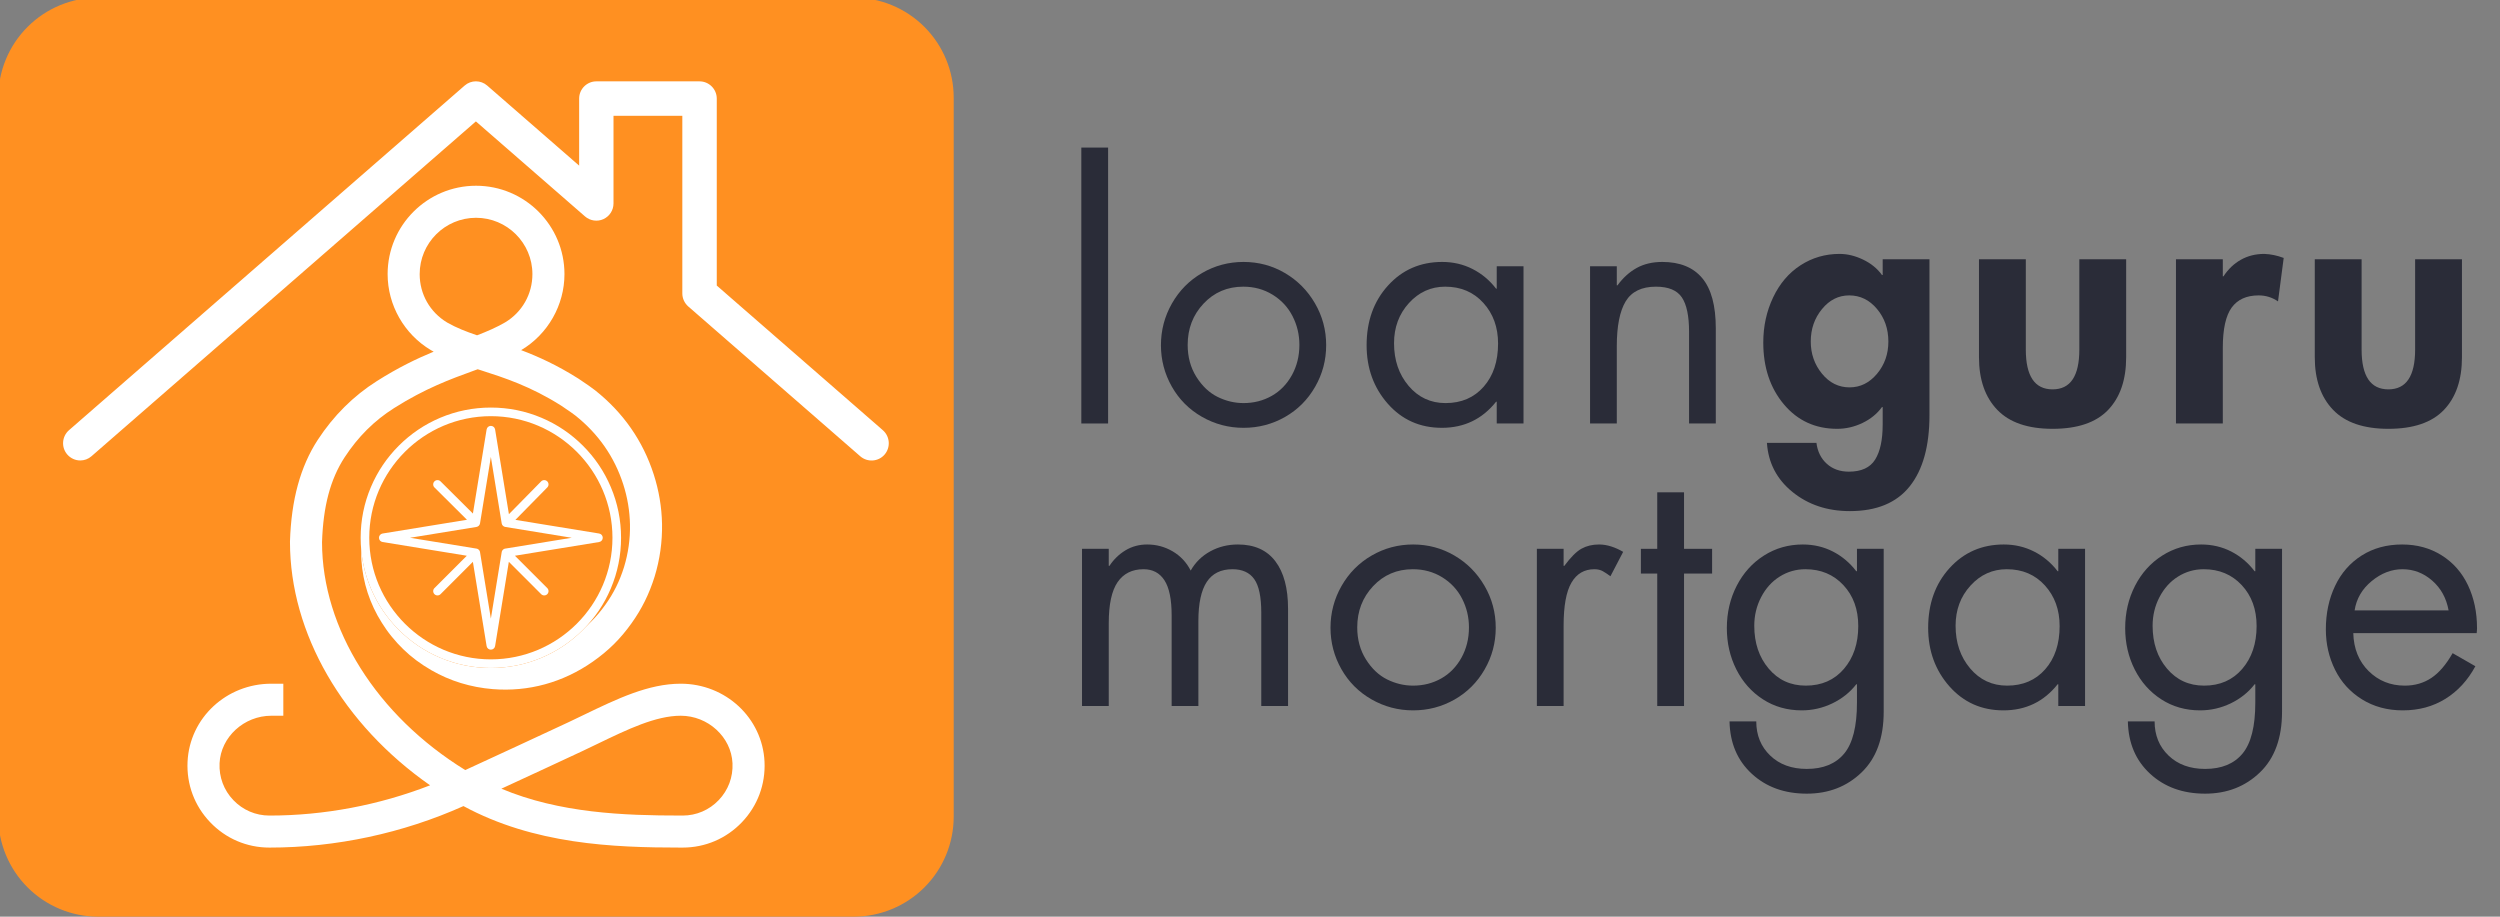 <svg xmlns="http://www.w3.org/2000/svg" xmlns:xlink="http://www.w3.org/1999/xlink" width="1200" viewBox="0 0 900 330" height="440" preserveAspectRatio="xMidYMid meet"><rect x="0" y="0" width="900" height="330" fill="#808080" stroke="none"/><defs><g></g><clipPath id="b715ab0cc7"><path d="M 0 0 L 343.332 0 L 343.332 330 L 0 330 Z M 0 0 " clip-rule="nonzero"></path></clipPath><clipPath id="5e06965488"><path d="M 35.379 -0.863 L 307.332 -0.863 C 316.883 -0.863 326.039 2.93 332.789 9.684 C 339.543 16.434 343.332 25.59 343.332 35.137 L 343.332 294 C 343.332 303.547 339.543 312.703 332.789 319.457 C 326.039 326.207 316.883 330 307.332 330 L 35.379 330 C 25.832 330 16.676 326.207 9.926 319.457 C 3.172 312.703 -0.621 303.547 -0.621 294 L -0.621 35.137 C -0.621 25.59 3.172 16.434 9.926 9.684 C 16.676 2.93 25.832 -0.863 35.379 -0.863 " clip-rule="nonzero"></path></clipPath><clipPath id="10ac188872"><path d="M 67.145 66.75 L 275.645 66.75 L 275.645 305.25 L 67.145 305.25 Z M 67.145 66.75 " clip-rule="nonzero"></path></clipPath><clipPath id="871d3d5ecf"><path d="M 129.836 146.727 L 223.586 146.727 L 223.586 240.477 L 129.836 240.477 Z M 129.836 146.727 " clip-rule="nonzero"></path></clipPath><clipPath id="3ed6a52ad5"><path d="M 22.082 29 L 320 29 L 320 166 L 22.082 166 Z M 22.082 29 " clip-rule="nonzero"></path></clipPath></defs><g clip-path="url(#b715ab0cc7)"><g clip-path="url(#5e06965488)"><path fill="#ff9021" d="M -0.621 -0.863 L 343.332 -0.863 L 343.332 330 L -0.621 330 Z M -0.621 -0.863 " fill-opacity="1" fill-rule="nonzero"></path></g></g><g clip-path="url(#10ac188872)"><path fill="#ffffff" d="M 258.75 288.031 C 255.324 291.621 250.707 293.602 245.742 293.602 C 245.742 293.598 245.113 293.598 245.113 293.598 C 224.609 293.598 201.512 292.746 180.492 283.93 C 190.273 279.41 203.562 273.27 209.574 270.434 C 211.469 269.539 213.336 268.637 215.184 267.746 C 225.926 262.562 236.074 257.664 245.07 257.664 C 254.898 257.664 263.254 265.332 263.699 274.758 C 263.934 279.73 262.176 284.445 258.75 288.031 Z M 151.082 98.684 C 151.082 87.496 160.18 78.402 171.375 78.402 C 182.559 78.402 191.668 87.496 191.668 98.684 C 191.668 105.895 187.957 112.406 181.824 116.07 C 178.637 117.91 175.324 119.336 171.738 120.711 C 167.805 119.371 164.258 117.996 160.988 116.117 C 154.785 112.406 151.082 105.895 151.082 98.684 Z M 275.227 274.215 C 274.484 258.469 261.238 246.133 245.07 246.133 C 233.434 246.133 222.133 251.586 210.168 257.359 C 208.352 258.234 206.512 259.125 204.648 260.004 C 196.684 263.758 175.836 273.375 167.488 277.223 C 135.664 257.613 115.965 226.359 115.93 195.191 C 116.348 182.238 118.93 172.531 124.043 164.664 C 128.891 157.246 134.715 151.445 141.859 146.918 C 153.133 139.785 162.301 136.449 170.398 133.504 C 170.922 133.309 171.453 133.121 171.977 132.93 C 172.379 133.062 172.777 133.188 173.188 133.316 C 181.512 135.988 190.949 139.023 202.016 146.023 C 205.18 148.137 206.516 149.109 207.086 149.555 C 215.375 156.129 221.184 164.461 224.359 174.324 C 225.879 179.035 226.695 183.906 226.793 188.82 C 226.891 194.027 226.164 199.203 224.645 204.16 C 223.074 209.191 220.953 213.484 217.949 217.684 C 214.691 222.25 211.355 225.559 206.785 228.754 C 198.184 234.777 188.633 237.41 178.371 236.586 C 172.102 236.09 166.27 234.297 161.051 231.281 C 157.98 229.5 155.484 227.645 153.215 225.445 C 152.105 224.371 151.094 223.262 149.938 221.867 C 148.926 220.637 148.117 219.438 147.223 218.027 C 143.855 212.742 142.027 207.125 141.609 200.859 C 141.223 195.039 142.258 189.238 144.602 184.082 C 147.188 178.434 150.867 174.016 155.859 170.57 C 158.637 168.656 161.387 167.352 164.77 166.348 C 167.301 165.602 169.902 165.23 172.672 165.195 C 175.52 165.133 178.316 165.559 180.98 166.34 C 183.91 167.211 186.324 168.371 188.809 170.094 C 193.648 173.453 196.805 177.766 198.457 183.273 C 199.461 186.566 199.684 189.824 199.16 193.215 C 198.68 196.273 197.723 198.766 196.062 201.277 C 194.293 203.93 192.262 205.84 189.66 207.281 C 186.625 208.988 183.422 209.688 180.145 209.375 C 177.961 209.172 175.992 208.516 174.102 207.355 C 172.68 206.484 171.66 205.555 170.691 204.242 C 169.379 202.469 168.695 200.594 168.648 198.668 L 168.648 198.605 C 168.641 198.473 168.641 198.332 168.648 198.199 L 168.648 195.051 L 157.109 195.051 L 157.109 198.668 C 157.145 203.023 158.602 207.258 161.387 211.062 C 163.254 213.602 165.383 215.555 168.062 217.184 C 171.438 219.262 175.148 220.504 179.07 220.859 C 184.629 221.383 190.238 220.176 195.273 217.363 C 199.48 215.027 202.887 211.852 205.684 207.637 C 208.266 203.734 209.812 199.727 210.566 194.996 C 211.348 189.922 210.992 184.855 209.512 179.941 C 207.105 171.965 202.363 165.469 195.395 160.617 C 191.898 158.195 188.367 156.5 184.246 155.277 C 180.48 154.176 176.539 153.625 172.555 153.66 C 168.684 153.707 165.082 154.238 161.512 155.285 C 156.949 156.633 153.07 158.48 149.297 161.078 C 142.555 165.738 137.582 171.699 134.102 179.301 C 130.969 186.195 129.582 193.914 130.098 201.625 C 130.641 209.75 133.117 217.344 137.473 224.211 C 138.453 225.746 139.559 227.414 141.035 229.199 C 142.445 230.918 143.77 232.367 145.188 233.73 C 148.152 236.605 151.348 238.992 155.266 241.262 C 161.992 245.148 169.457 247.445 177.445 248.086 C 190.262 249.113 202.699 245.699 213.398 238.203 C 219.035 234.262 223.34 230.004 227.352 224.379 C 231.078 219.164 233.715 213.82 235.668 207.566 C 237.551 201.418 238.445 195.039 238.332 188.598 C 238.215 182.559 237.203 176.559 235.34 170.785 C 231.461 158.719 224.359 148.535 214.258 140.523 C 213.148 139.645 211.277 138.332 208.355 136.387 C 208.32 136.359 208.285 136.336 208.25 136.316 C 200.625 131.488 193.816 128.395 187.609 126.051 C 187.629 126.043 187.648 126.027 187.664 126.016 C 197.25 120.305 203.207 109.828 203.207 98.684 C 203.207 81.133 188.926 66.867 171.375 66.867 C 153.816 66.867 139.543 81.133 139.543 98.684 C 139.543 109.828 145.488 120.305 155.148 126.062 C 155.477 126.246 155.797 126.426 156.117 126.602 C 150.07 129.098 143.367 132.316 135.691 137.18 C 127.23 142.527 120.066 149.66 114.379 158.371 C 108.129 167.973 104.863 179.934 104.391 194.918 L 104.391 195.102 C 104.391 228.023 123.488 260.844 154.832 282.711 C 136.465 289.848 116.668 293.602 97.004 293.602 C 92.039 293.602 87.422 291.621 83.992 288.031 C 80.57 284.445 78.812 279.73 79.043 274.758 C 79.488 265.332 87.844 257.664 97.672 257.664 L 101.996 257.664 L 101.996 246.133 L 97.672 246.133 C 81.504 246.133 68.262 258.469 67.52 274.215 C 67.133 282.367 70.02 290.105 75.645 295.992 C 81.27 301.887 88.855 305.133 97.004 305.133 C 120.922 305.133 145.02 299.961 166.844 290.191 C 192.27 303.934 220.48 305.133 245.113 305.133 C 245.113 305.133 245.742 305.133 245.742 305.133 C 253.891 305.133 261.473 301.887 267.102 295.992 C 272.723 290.105 275.609 282.371 275.227 274.215 " fill-opacity="1" fill-rule="nonzero"></path></g><g clip-path="url(#871d3d5ecf)"><path fill="#ff9021" d="M 219.898 175.352 C 217.539 169.77 214.16 164.758 209.855 160.453 C 205.551 156.148 200.539 152.77 194.957 150.406 C 189.176 147.961 183.039 146.723 176.711 146.723 C 170.383 146.723 164.242 147.961 158.465 150.406 C 152.883 152.77 147.871 156.148 143.566 160.453 C 139.262 164.758 135.883 169.77 133.52 175.352 C 131.074 181.129 129.836 187.27 129.836 193.598 C 129.836 199.922 131.074 206.062 133.52 211.844 C 135.883 217.426 139.262 222.438 143.566 226.742 C 147.871 231.047 152.883 234.426 158.465 236.785 C 164.242 239.23 170.383 240.469 176.711 240.469 C 183.039 240.469 189.176 239.23 194.957 236.785 C 200.539 234.426 205.551 231.047 209.855 226.742 C 214.16 222.438 217.539 217.426 219.898 211.844 C 222.344 206.062 223.582 199.922 223.582 193.598 C 223.582 187.27 222.344 181.129 219.898 175.352 " fill-opacity="1" fill-rule="nonzero"></path><path fill="#ffffff" d="M 176.711 237.371 C 152.57 237.371 132.934 217.734 132.934 193.598 C 132.934 169.457 152.57 149.82 176.711 149.82 C 200.848 149.82 220.484 169.457 220.484 193.598 C 220.484 217.734 200.848 237.371 176.711 237.371 Z M 219.898 175.352 C 217.539 169.77 214.16 164.758 209.855 160.453 C 205.551 156.148 200.539 152.77 194.957 150.406 C 189.176 147.961 183.039 146.723 176.711 146.723 C 170.383 146.723 164.242 147.961 158.465 150.406 C 152.883 152.77 147.871 156.148 143.566 160.453 C 139.262 164.758 135.883 169.77 133.52 175.352 C 131.074 181.129 129.836 187.27 129.836 193.598 C 129.836 199.922 131.074 206.062 133.52 211.844 C 135.883 217.426 139.262 222.438 143.566 226.742 C 147.871 231.047 152.883 234.426 158.465 236.785 C 164.242 239.23 170.383 240.469 176.711 240.469 C 183.039 240.469 189.176 239.23 194.957 236.785 C 200.539 234.426 205.551 231.047 209.855 226.742 C 214.16 222.438 217.539 217.426 219.898 211.844 C 222.344 206.062 223.582 199.922 223.582 193.598 C 223.582 187.27 222.344 181.129 219.898 175.352 " fill-opacity="1" fill-rule="nonzero"></path></g><path fill="#ffffff" d="M 181.891 197.496 C 181.879 197.496 181.871 197.5 181.863 197.5 C 181.844 197.504 181.828 197.508 181.809 197.512 C 181.781 197.52 181.758 197.523 181.73 197.531 C 181.711 197.535 181.691 197.543 181.672 197.547 C 181.648 197.555 181.621 197.566 181.594 197.574 C 181.578 197.582 181.559 197.586 181.543 197.594 C 181.504 197.609 181.465 197.629 181.426 197.648 C 181.41 197.656 181.398 197.664 181.383 197.672 C 181.355 197.688 181.332 197.703 181.305 197.719 C 181.289 197.73 181.273 197.738 181.258 197.75 C 181.234 197.77 181.207 197.785 181.184 197.805 C 181.172 197.816 181.16 197.824 181.148 197.836 C 181.074 197.895 181.008 197.961 180.949 198.035 C 180.938 198.047 180.93 198.059 180.918 198.07 C 180.898 198.098 180.879 198.121 180.863 198.148 C 180.852 198.16 180.844 198.176 180.832 198.191 C 180.816 198.219 180.801 198.246 180.785 198.273 C 180.777 198.285 180.77 198.297 180.762 198.312 C 180.742 198.352 180.723 198.391 180.707 198.43 C 180.699 198.445 180.695 198.465 180.688 198.48 C 180.68 198.508 180.668 198.535 180.66 198.559 C 180.656 198.578 180.648 198.598 180.645 198.617 C 180.637 198.641 180.629 198.668 180.625 198.695 C 180.621 198.715 180.617 198.734 180.613 198.75 C 180.613 198.758 180.609 198.766 180.609 198.777 L 176.711 222.699 L 172.809 198.777 C 172.809 198.766 172.809 198.758 172.805 198.75 C 172.801 198.734 172.797 198.715 172.793 198.695 C 172.789 198.668 172.781 198.641 172.773 198.617 C 172.77 198.598 172.766 198.578 172.758 198.559 C 172.75 198.535 172.742 198.508 172.73 198.48 C 172.723 198.465 172.719 198.445 172.711 198.43 C 172.695 198.391 172.676 198.352 172.656 198.312 C 172.648 198.297 172.641 198.285 172.633 198.273 C 172.621 198.246 172.602 198.219 172.586 198.191 C 172.578 198.176 172.566 198.16 172.555 198.148 C 172.539 198.121 172.52 198.098 172.5 198.07 C 172.492 198.059 172.48 198.047 172.473 198.035 C 172.41 197.961 172.344 197.895 172.273 197.836 C 172.258 197.824 172.246 197.816 172.234 197.805 C 172.211 197.785 172.184 197.77 172.16 197.75 C 172.145 197.738 172.129 197.73 172.113 197.719 C 172.09 197.703 172.062 197.688 172.035 197.672 C 172.02 197.664 172.008 197.656 171.996 197.648 C 171.957 197.629 171.918 197.609 171.875 197.594 C 171.859 197.586 171.84 197.582 171.824 197.574 C 171.797 197.566 171.773 197.555 171.746 197.547 C 171.727 197.543 171.707 197.535 171.688 197.531 C 171.664 197.523 171.637 197.52 171.609 197.512 C 171.594 197.508 171.574 197.504 171.555 197.5 C 171.547 197.5 171.539 197.496 171.531 197.496 L 147.605 193.598 L 171.531 189.699 C 172.188 189.59 172.703 189.074 172.809 188.418 L 176.711 164.492 L 180.609 188.418 C 180.715 189.074 181.23 189.59 181.891 189.699 L 205.812 193.598 Z M 215.691 192.066 L 185.543 187.152 L 197.023 175.473 C 197.625 174.863 197.613 173.883 197.004 173.281 C 196.395 172.684 195.414 172.691 194.812 173.301 L 183.207 185.105 L 178.238 154.613 C 178.117 153.863 177.469 153.312 176.711 153.312 C 175.949 153.312 175.301 153.863 175.18 154.613 L 170.246 184.879 L 158.594 173.289 C 157.984 172.684 157.004 172.688 156.402 173.293 C 155.797 173.902 155.801 174.883 156.406 175.484 L 168.105 187.117 L 137.727 192.066 C 136.977 192.191 136.426 192.836 136.426 193.598 C 136.426 194.355 136.977 195.004 137.727 195.125 L 168.047 200.066 L 156.406 211.711 C 155.801 212.316 155.801 213.297 156.406 213.902 C 156.707 214.203 157.102 214.355 157.5 214.355 C 157.898 214.355 158.293 214.203 158.598 213.902 L 170.238 202.258 L 175.18 232.578 C 175.301 233.328 175.949 233.879 176.711 233.879 C 177.469 233.879 178.117 233.328 178.238 232.578 L 183.18 202.258 L 194.824 213.902 C 195.125 214.203 195.523 214.355 195.918 214.355 C 196.316 214.355 196.711 214.203 197.016 213.902 C 197.621 213.297 197.621 212.316 197.016 211.711 L 185.371 200.066 L 215.691 195.125 C 216.441 195.004 216.992 194.355 216.992 193.598 C 216.992 192.836 216.441 192.191 215.691 192.066 " fill-opacity="1" fill-rule="nonzero"></path><g clip-path="url(#3ed6a52ad5)"><path fill="#ffffff" d="M 28.895 165.766 C 27.16 165.766 25.453 165.031 24.227 163.629 C 21.984 161.051 22.258 157.141 24.832 154.871 L 167.27 30.805 C 169.598 28.77 173.066 28.77 175.395 30.805 L 208.492 59.625 L 208.492 35.492 C 208.492 32.07 211.277 29.289 214.684 29.289 L 251.84 29.289 C 255.246 29.289 258.035 32.082 258.035 35.492 L 258.035 102.801 L 317.832 154.883 C 320.41 157.141 320.684 161.062 318.441 163.656 C 316.199 166.246 312.273 166.496 309.695 164.262 L 247.766 110.32 C 246.43 109.129 245.637 107.441 245.637 105.641 L 245.637 41.699 L 220.863 41.699 L 220.863 73.234 C 220.863 75.668 219.453 77.863 217.246 78.879 C 215.055 79.887 212.453 79.512 210.609 77.914 L 171.32 43.707 L 32.945 164.238 C 31.781 165.266 30.344 165.766 28.895 165.766 Z M 28.895 165.766 " fill-opacity="1" fill-rule="nonzero"></path></g><g fill="#2a2c38" fill-opacity="1"><g transform="translate(380.37, 152.453)"><g><path d="M 18.547 -99.328 L 18.547 0 L 8.906 0 L 8.906 -99.328 Z M 18.547 -99.328 "></path></g></g></g><g fill="#2a2c38" fill-opacity="1"><g transform="translate(413.843, 152.453)"><g><path d="M 4.094 -28.172 C 4.094 -33.555 5.414 -38.57 8.062 -43.219 C 10.719 -47.875 14.332 -51.523 18.906 -54.172 C 23.477 -56.828 28.453 -58.156 33.828 -58.156 C 39.211 -58.156 44.172 -56.828 48.703 -54.172 C 53.234 -51.523 56.844 -47.895 59.531 -43.281 C 62.227 -38.664 63.578 -33.629 63.578 -28.172 C 63.578 -22.797 62.25 -17.801 59.594 -13.188 C 56.945 -8.57 53.336 -4.957 48.766 -2.344 C 44.191 0.258 39.211 1.562 33.828 1.562 C 28.453 1.562 23.457 0.238 18.844 -2.406 C 14.227 -5.051 10.613 -8.68 8 -13.297 C 5.395 -17.922 4.094 -22.879 4.094 -28.172 Z M 33.719 -49.25 C 28.02 -49.25 23.258 -47.219 19.438 -43.156 C 15.625 -39.102 13.719 -34.148 13.719 -28.297 C 13.719 -23.961 14.758 -20.129 16.844 -16.797 C 18.938 -13.461 21.488 -11.051 24.5 -9.562 C 27.508 -8.082 30.617 -7.344 33.828 -7.344 C 37.523 -7.344 40.898 -8.203 43.953 -9.922 C 47.004 -11.648 49.43 -14.141 51.234 -17.391 C 53.035 -20.648 53.938 -24.285 53.938 -28.297 C 53.938 -31.984 53.113 -35.43 51.469 -38.641 C 49.82 -41.859 47.43 -44.43 44.297 -46.359 C 41.172 -48.285 37.645 -49.25 33.719 -49.25 Z M 33.719 -49.25 "></path></g></g></g><g fill="#2a2c38" fill-opacity="1"><g transform="translate(487.651, 152.453)"><g><path d="M 51.172 -48.531 L 51.172 -56.594 L 60.812 -56.594 L 60.812 0 L 51.172 0 L 51.172 -7.828 L 50.938 -7.828 C 45.957 -1.566 39.453 1.562 31.422 1.562 C 23.555 1.562 17.07 -1.32 11.969 -7.094 C 6.875 -12.875 4.328 -19.898 4.328 -28.172 C 4.328 -36.836 6.895 -44 12.031 -49.656 C 17.176 -55.32 23.68 -58.156 31.547 -58.156 C 35.484 -58.156 39.113 -57.312 42.438 -55.625 C 45.77 -53.938 48.602 -51.57 50.938 -48.531 Z M 32.625 -49.25 C 27.488 -49.25 23.133 -47.281 19.562 -43.344 C 15.988 -39.414 14.203 -34.598 14.203 -28.891 C 14.203 -22.797 15.945 -17.68 19.438 -13.547 C 22.938 -9.41 27.375 -7.344 32.75 -7.344 C 38.445 -7.344 43.02 -9.305 46.469 -13.234 C 49.926 -17.172 51.656 -22.352 51.656 -28.781 C 51.656 -34.633 49.891 -39.508 46.359 -43.406 C 42.828 -47.301 38.25 -49.25 32.625 -49.25 Z M 32.625 -49.25 "></path></g></g></g><g fill="#2a2c38" fill-opacity="1"><g transform="translate(563.266, 152.453)"><g><path d="M 54.422 0 L 44.797 0 L 44.797 -32.984 C 44.797 -38.691 43.93 -42.828 42.203 -45.391 C 40.473 -47.961 37.363 -49.25 32.875 -49.25 C 27.738 -49.25 24.102 -47.484 21.969 -43.953 C 19.844 -40.422 18.781 -35.039 18.781 -27.812 L 18.781 0 L 9.156 0 L 9.156 -56.594 L 18.781 -56.594 L 18.781 -49.734 L 19.031 -49.734 C 21.031 -52.461 23.332 -54.547 25.938 -55.984 C 28.551 -57.43 31.625 -58.156 35.156 -58.156 C 41.5 -58.156 46.297 -56.207 49.547 -52.312 C 52.797 -48.426 54.422 -42.391 54.422 -34.203 Z M 54.422 0 "></path></g></g></g><g fill="#2a2c38" fill-opacity="1"><g transform="translate(632.968, 152.453)"><g><path d="M 44.797 -53.453 L 44.797 -59.125 L 61.641 -59.125 L 61.641 -3.016 C 61.641 8.141 59.27 16.688 54.531 22.625 C 49.801 28.57 42.617 31.547 32.984 31.547 C 24.879 31.547 18 29.254 12.344 24.672 C 6.688 20.098 3.613 14.203 3.125 6.984 L 20.953 6.984 C 21.348 10.109 22.586 12.613 24.672 14.5 C 26.766 16.395 29.414 17.344 32.625 17.344 C 37.125 17.344 40.273 15.895 42.078 13 C 43.891 10.113 44.797 5.898 44.797 0.359 L 44.797 -5.906 L 44.547 -5.906 C 42.785 -3.488 40.438 -1.578 37.5 -0.172 C 34.57 1.223 31.547 1.922 28.422 1.922 C 20.547 1.922 14.141 -1.023 9.203 -6.922 C 4.273 -12.816 1.812 -20.223 1.812 -29.141 C 1.812 -34.992 2.992 -40.41 5.359 -45.391 C 7.723 -50.367 11.008 -54.223 15.219 -56.953 C 19.438 -59.68 24.117 -61.047 29.266 -61.047 C 32.066 -61.047 34.891 -60.363 37.734 -59 C 40.586 -57.633 42.859 -55.785 44.547 -53.453 Z M 32.75 -46.109 C 28.895 -46.109 25.625 -44.461 22.938 -41.172 C 20.25 -37.891 18.906 -34 18.906 -29.5 C 18.906 -25.082 20.25 -21.227 22.938 -17.938 C 25.625 -14.645 28.938 -13 32.875 -13 C 36.727 -13 40.02 -14.625 42.75 -17.875 C 45.477 -21.125 46.844 -25 46.844 -29.5 C 46.844 -34.07 45.477 -37.984 42.75 -41.234 C 40.02 -44.484 36.688 -46.109 32.75 -46.109 Z M 32.75 -46.109 "></path></g></g></g><g fill="#2a2c38" fill-opacity="1"><g transform="translate(706.777, 152.453)"><g><path d="M 22.516 -59.125 L 22.516 -26.609 C 22.516 -17.055 25.727 -12.281 32.156 -12.281 C 38.57 -12.281 41.781 -17.055 41.781 -26.609 L 41.781 -59.125 L 58.641 -59.125 L 58.641 -23.844 C 58.641 -15.727 56.473 -9.406 52.141 -4.875 C 47.805 -0.344 41.145 1.922 32.156 1.922 C 23.238 1.922 16.594 -0.363 12.219 -4.938 C 7.844 -9.508 5.656 -15.812 5.656 -23.844 L 5.656 -59.125 Z M 22.516 -59.125 "></path></g></g></g><g fill="#2a2c38" fill-opacity="1"><g transform="translate(777.334, 152.453)"><g><path d="M 42.75 -43.953 C 40.656 -45.391 38.328 -46.109 35.766 -46.109 C 31.43 -46.109 28.195 -44.645 26.062 -41.719 C 23.938 -38.789 22.875 -33.957 22.875 -27.219 L 22.875 0 L 6.016 0 L 6.016 -59.125 L 22.875 -59.125 L 22.875 -52.984 L 23.125 -52.984 C 24.801 -55.547 26.883 -57.531 29.375 -58.938 C 31.863 -60.344 34.676 -61.047 37.812 -61.047 C 40.133 -60.961 42.461 -60.477 44.797 -59.594 Z M 42.75 -43.953 "></path></g></g></g><g fill="#2a2c38" fill-opacity="1"><g transform="translate(827.664, 152.453)"><g><path d="M 22.516 -59.125 L 22.516 -26.609 C 22.516 -17.055 25.727 -12.281 32.156 -12.281 C 38.57 -12.281 41.781 -17.055 41.781 -26.609 L 41.781 -59.125 L 58.641 -59.125 L 58.641 -23.844 C 58.641 -15.727 56.473 -9.406 52.141 -4.875 C 47.805 -0.344 41.145 1.922 32.156 1.922 C 23.238 1.922 16.594 -0.363 12.219 -4.938 C 7.844 -9.508 5.656 -15.812 5.656 -23.844 L 5.656 -59.125 Z M 22.516 -59.125 "></path></g></g></g><g fill="#2a2c38" fill-opacity="1"><g transform="translate(380.37, 254.17)"><g><path d="M 48.281 -48.766 C 49.969 -51.734 52.316 -54.039 55.328 -55.688 C 58.336 -57.332 61.648 -58.156 65.266 -58.156 C 71.203 -58.156 75.695 -56.145 78.75 -52.125 C 81.801 -48.113 83.328 -42.414 83.328 -35.031 L 83.328 0 L 73.688 0 L 73.688 -33.594 C 73.688 -39.289 72.844 -43.32 71.156 -45.688 C 69.469 -48.062 66.859 -49.25 63.328 -49.25 C 59.16 -49.25 56.07 -47.723 54.062 -44.672 C 52.051 -41.617 51.047 -36.922 51.047 -30.578 L 51.047 0 L 41.422 0 L 41.422 -32.625 C 41.422 -38.406 40.555 -42.617 38.828 -45.266 C 37.109 -47.922 34.602 -49.25 31.312 -49.25 C 27.219 -49.25 24.102 -47.703 21.969 -44.609 C 19.844 -41.516 18.781 -36.598 18.781 -29.859 L 18.781 0 L 9.156 0 L 9.156 -56.594 L 18.781 -56.594 L 18.781 -50.453 L 19.031 -50.453 C 20.551 -52.773 22.473 -54.641 24.797 -56.047 C 27.129 -57.453 29.738 -58.156 32.625 -58.156 C 35.914 -58.156 38.969 -57.332 41.781 -55.688 C 44.594 -54.039 46.758 -51.734 48.281 -48.766 Z M 48.281 -48.766 "></path></g></g></g><g fill="#2a2c38" fill-opacity="1"><g transform="translate(474.887, 254.17)"><g><path d="M 4.094 -28.172 C 4.094 -33.555 5.414 -38.57 8.062 -43.219 C 10.719 -47.875 14.332 -51.523 18.906 -54.172 C 23.477 -56.828 28.453 -58.156 33.828 -58.156 C 39.211 -58.156 44.172 -56.828 48.703 -54.172 C 53.234 -51.523 56.844 -47.895 59.531 -43.281 C 62.227 -38.664 63.578 -33.629 63.578 -28.172 C 63.578 -22.797 62.25 -17.801 59.594 -13.188 C 56.945 -8.57 53.336 -4.957 48.766 -2.344 C 44.191 0.258 39.211 1.562 33.828 1.562 C 28.453 1.562 23.457 0.238 18.844 -2.406 C 14.227 -5.051 10.613 -8.68 8 -13.297 C 5.395 -17.922 4.094 -22.879 4.094 -28.172 Z M 33.719 -49.25 C 28.02 -49.25 23.258 -47.219 19.438 -43.156 C 15.625 -39.102 13.719 -34.148 13.719 -28.297 C 13.719 -23.961 14.758 -20.129 16.844 -16.797 C 18.938 -13.461 21.488 -11.051 24.5 -9.562 C 27.508 -8.082 30.617 -7.344 33.828 -7.344 C 37.523 -7.344 40.898 -8.203 43.953 -9.922 C 47.004 -11.648 49.43 -14.141 51.234 -17.391 C 53.035 -20.648 53.938 -24.285 53.938 -28.297 C 53.938 -31.984 53.113 -35.43 51.469 -38.641 C 49.82 -41.859 47.43 -44.43 44.297 -46.359 C 41.172 -48.285 37.645 -49.25 33.719 -49.25 Z M 33.719 -49.25 "></path></g></g></g><g fill="#2a2c38" fill-opacity="1"><g transform="translate(544.602, 254.17)"><g><path d="M 35.156 -46.719 C 34.195 -47.438 33.297 -48.035 32.453 -48.516 C 31.609 -49.004 30.582 -49.25 29.375 -49.25 C 25.758 -49.25 23.008 -47.641 21.125 -44.422 C 19.238 -41.211 18.297 -36.035 18.297 -28.891 L 18.297 0 L 8.672 0 L 8.672 -56.594 L 18.297 -56.594 L 18.297 -50.453 L 18.547 -50.453 C 20.867 -53.578 22.93 -55.641 24.734 -56.641 C 26.547 -57.648 28.656 -58.156 31.062 -58.156 C 32.508 -58.156 33.973 -57.914 35.453 -57.438 C 36.941 -56.957 38.367 -56.312 39.734 -55.5 Z M 35.156 -46.719 "></path></g></g></g><g fill="#2a2c38" fill-opacity="1"><g transform="translate(586.984, 254.17)"><g><path d="M 19.266 -76.938 L 19.266 -56.594 L 29.375 -56.594 L 29.375 -47.688 L 19.266 -47.688 L 19.266 0 L 9.625 0 L 9.625 -47.688 L 3.734 -47.688 L 3.734 -56.594 L 9.625 -56.594 L 9.625 -76.938 Z M 19.266 -76.938 "></path></g></g></g><g fill="#2a2c38" fill-opacity="1"><g transform="translate(617.928, 254.17)"><g><path d="M 50.578 -48.531 L 50.578 -56.594 L 60.203 -56.594 L 60.203 2.047 C 60.203 11.516 57.551 18.797 52.25 23.891 C 46.957 28.992 40.379 31.547 32.516 31.547 C 24.484 31.547 17.879 29.156 12.703 24.375 C 7.523 19.602 4.859 13.32 4.703 5.531 L 14.328 5.531 C 14.328 10.508 15.992 14.602 19.328 17.812 C 22.66 21.031 27.055 22.641 32.516 22.641 C 38.453 22.641 42.945 20.789 46 17.094 C 49.051 13.406 50.578 7.305 50.578 -1.203 L 50.578 -7.828 L 50.328 -7.828 C 48.078 -4.93 45.207 -2.641 41.719 -0.953 C 38.227 0.723 34.555 1.562 30.703 1.562 C 25.484 1.562 20.828 0.238 16.734 -2.406 C 12.641 -5.051 9.445 -8.641 7.156 -13.172 C 4.875 -17.711 3.734 -22.672 3.734 -28.047 C 3.734 -33.586 4.914 -38.664 7.281 -43.281 C 9.656 -47.895 12.926 -51.523 17.094 -54.172 C 21.27 -56.828 25.926 -58.156 31.062 -58.156 C 35 -58.156 38.613 -57.312 41.906 -55.625 C 45.195 -53.938 48.004 -51.57 50.328 -48.531 Z M 32.031 -49.25 C 28.656 -49.25 25.562 -48.363 22.75 -46.594 C 19.945 -44.832 17.723 -42.363 16.078 -39.188 C 14.43 -36.02 13.609 -32.586 13.609 -28.891 C 13.609 -22.711 15.332 -17.578 18.781 -13.484 C 22.227 -9.391 26.688 -7.344 32.156 -7.344 C 37.852 -7.344 42.426 -9.348 45.875 -13.359 C 49.32 -17.379 51.047 -22.52 51.047 -28.781 C 51.047 -34.801 49.258 -39.719 45.688 -43.531 C 42.125 -47.344 37.57 -49.25 32.031 -49.25 Z M 32.031 -49.25 "></path></g></g></g><g fill="#2a2c38" fill-opacity="1"><g transform="translate(689.81, 254.17)"><g><path d="M 51.172 -48.531 L 51.172 -56.594 L 60.812 -56.594 L 60.812 0 L 51.172 0 L 51.172 -7.828 L 50.938 -7.828 C 45.957 -1.566 39.453 1.562 31.422 1.562 C 23.555 1.562 17.07 -1.32 11.969 -7.094 C 6.875 -12.875 4.328 -19.898 4.328 -28.172 C 4.328 -36.836 6.895 -44 12.031 -49.656 C 17.176 -55.32 23.68 -58.156 31.547 -58.156 C 35.484 -58.156 39.113 -57.312 42.438 -55.625 C 45.77 -53.938 48.602 -51.57 50.938 -48.531 Z M 32.625 -49.25 C 27.488 -49.25 23.133 -47.281 19.562 -43.344 C 15.988 -39.414 14.203 -34.598 14.203 -28.891 C 14.203 -22.797 15.945 -17.68 19.438 -13.547 C 22.938 -9.41 27.375 -7.344 32.75 -7.344 C 38.445 -7.344 43.02 -9.305 46.469 -13.234 C 49.926 -17.172 51.656 -22.352 51.656 -28.781 C 51.656 -34.633 49.891 -39.508 46.359 -43.406 C 42.828 -47.301 38.25 -49.25 32.625 -49.25 Z M 32.625 -49.25 "></path></g></g></g><g fill="#2a2c38" fill-opacity="1"><g transform="translate(761.33, 254.17)"><g><path d="M 50.578 -48.531 L 50.578 -56.594 L 60.203 -56.594 L 60.203 2.047 C 60.203 11.516 57.551 18.797 52.25 23.891 C 46.957 28.992 40.379 31.547 32.516 31.547 C 24.484 31.547 17.879 29.156 12.703 24.375 C 7.523 19.602 4.859 13.32 4.703 5.531 L 14.328 5.531 C 14.328 10.508 15.992 14.602 19.328 17.812 C 22.66 21.031 27.055 22.641 32.516 22.641 C 38.453 22.641 42.945 20.789 46 17.094 C 49.051 13.406 50.578 7.305 50.578 -1.203 L 50.578 -7.828 L 50.328 -7.828 C 48.078 -4.93 45.207 -2.641 41.719 -0.953 C 38.227 0.723 34.555 1.562 30.703 1.562 C 25.484 1.562 20.828 0.238 16.734 -2.406 C 12.641 -5.051 9.445 -8.641 7.156 -13.172 C 4.875 -17.711 3.734 -22.672 3.734 -28.047 C 3.734 -33.586 4.914 -38.664 7.281 -43.281 C 9.656 -47.895 12.926 -51.523 17.094 -54.172 C 21.27 -56.828 25.926 -58.156 31.062 -58.156 C 35 -58.156 38.613 -57.312 41.906 -55.625 C 45.195 -53.938 48.004 -51.57 50.328 -48.531 Z M 32.031 -49.25 C 28.656 -49.25 25.562 -48.363 22.75 -46.594 C 19.945 -44.832 17.723 -42.363 16.078 -39.188 C 14.43 -36.02 13.609 -32.586 13.609 -28.891 C 13.609 -22.711 15.332 -17.578 18.781 -13.484 C 22.227 -9.391 26.688 -7.344 32.156 -7.344 C 37.852 -7.344 42.426 -9.348 45.875 -13.359 C 49.32 -17.379 51.047 -22.52 51.047 -28.781 C 51.047 -34.801 49.258 -39.719 45.688 -43.531 C 42.125 -47.344 37.57 -49.25 32.031 -49.25 Z M 32.031 -49.25 "></path></g></g></g><g fill="#2a2c38" fill-opacity="1"><g transform="translate(833.212, 254.17)"><g><path d="M 58.391 -26.25 L 13.969 -26.25 C 14.125 -20.625 15.969 -16.066 19.5 -12.578 C 23.031 -9.086 27.367 -7.344 32.516 -7.344 C 36.117 -7.344 39.305 -8.266 42.078 -10.109 C 44.848 -11.961 47.398 -14.938 49.734 -19.031 L 57.922 -14.328 C 55.191 -9.273 51.598 -5.363 47.141 -2.594 C 42.68 0.176 37.562 1.562 31.781 1.562 C 26.25 1.562 21.352 0.238 17.094 -2.406 C 12.844 -5.051 9.613 -8.602 7.406 -13.062 C 5.195 -17.52 4.094 -22.359 4.094 -27.578 C 4.094 -33.359 5.195 -38.57 7.406 -43.219 C 9.613 -47.875 12.801 -51.523 16.969 -54.172 C 21.145 -56.828 26.004 -58.156 31.547 -58.156 C 36.922 -58.156 41.676 -56.848 45.812 -54.234 C 49.945 -51.629 53.098 -48.039 55.266 -43.469 C 57.43 -38.895 58.516 -33.754 58.516 -28.047 C 58.516 -27.492 58.473 -26.895 58.391 -26.25 Z M 48.281 -34.438 C 47.477 -38.852 45.508 -42.426 42.375 -45.156 C 39.25 -47.883 35.68 -49.25 31.672 -49.25 C 27.734 -49.25 24.035 -47.82 20.578 -44.969 C 17.129 -42.125 15.086 -38.613 14.453 -34.438 Z M 48.281 -34.438 "></path></g></g></g></svg>